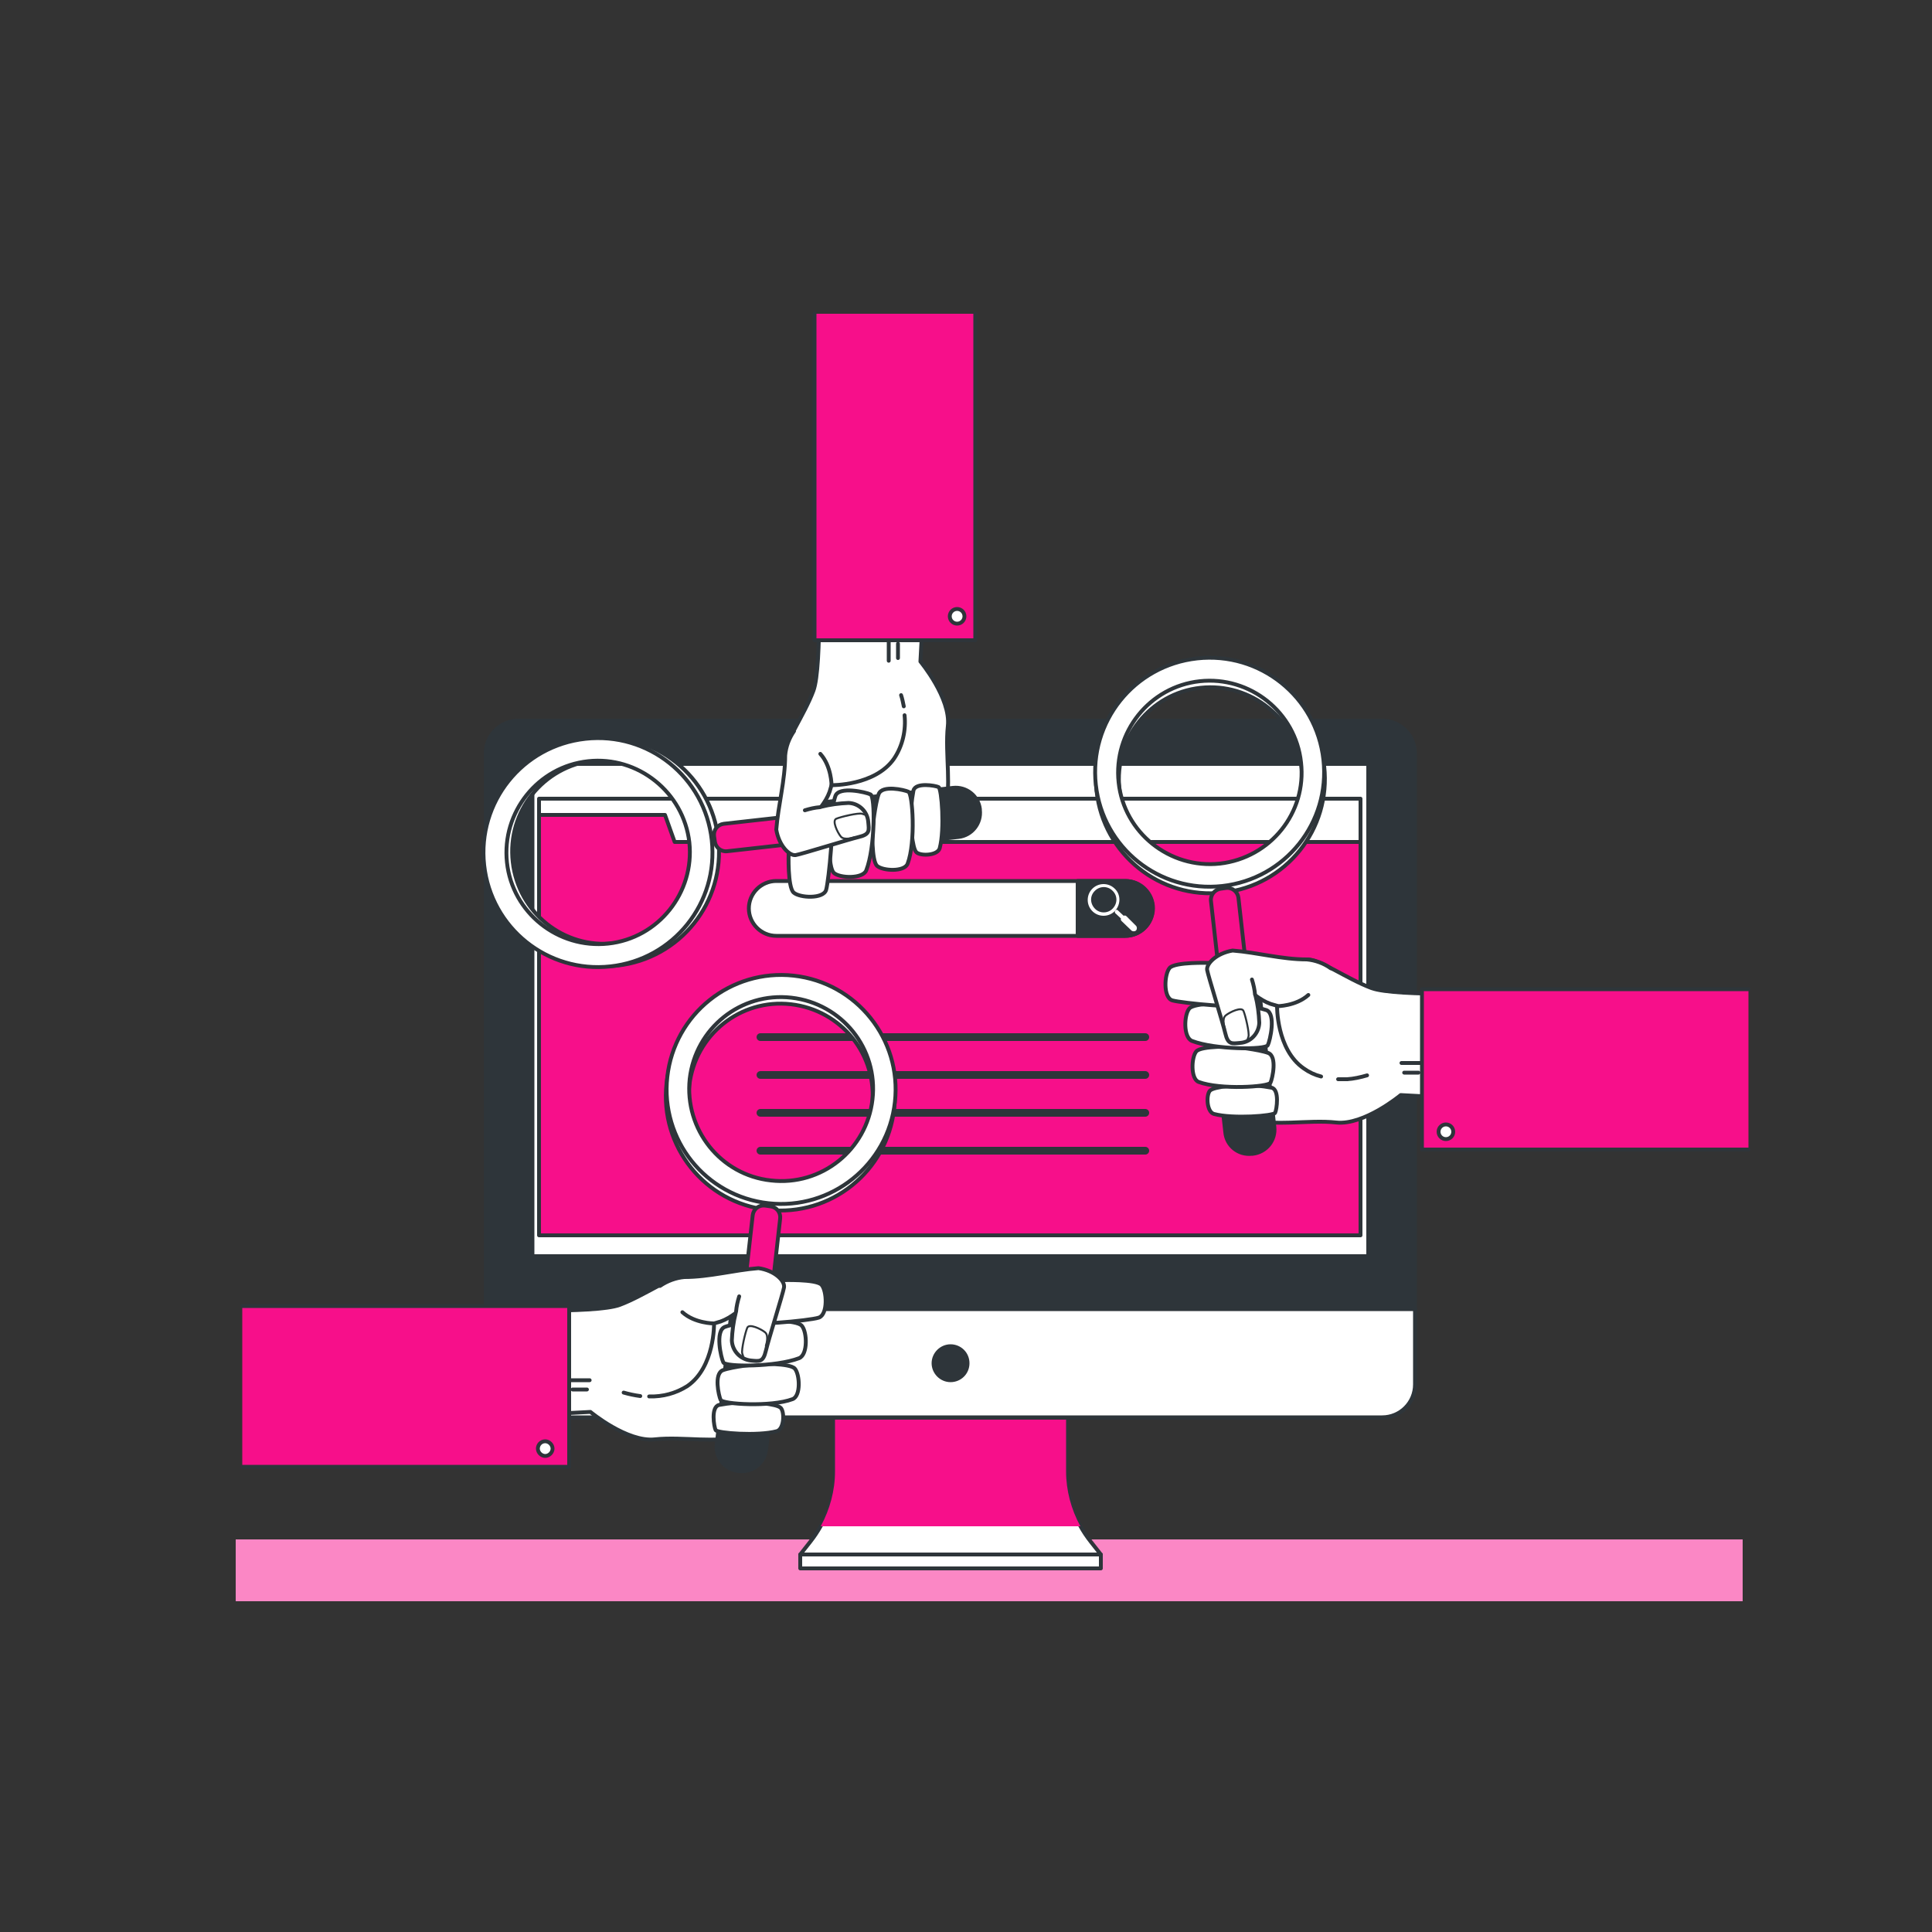<?xml version="1.0" encoding="utf-8"?>
<!-- Generator: Adobe Illustrator 27.8.0, SVG Export Plug-In . SVG Version: 6.00 Build 0)  -->
<svg version="1.1" id="Calque_1" xmlns="http://www.w3.org/2000/svg" xmlns:xlink="http://www.w3.org/1999/xlink" x="0px" y="0px"
	 viewBox="0 0 500 500" style="enable-background:new 0 0 500 500;" xml:space="preserve">
<rect x="0" y="0" width="500" height="500" fill="#333333" stroke="none"/>
<style type="text/css">
	.st0{fill:#F70F8A;}
	.st1{opacity:0.5;fill:#FFFFFF;enable-background:new    ;}
	.st2{fill:#FFFFFF;stroke:#2E353A;stroke-linecap:round;stroke-linejoin:round;}
	.st3{fill:#2E353A;stroke:#2E353A;stroke-linecap:round;stroke-linejoin:round;}
	.st4{fill:#F70F8A;stroke:#2E353A;stroke-linecap:round;stroke-linejoin:round;}
	.st5{fill:none;stroke:#2E353A;stroke-width:2;stroke-linecap:round;stroke-linejoin:round;}
	.st6{fill:#FFFFFF;}
	.st7{fill:none;stroke:#2E353A;stroke-linecap:round;stroke-linejoin:round;}
	.st8{fill:none;stroke:#2E353A;stroke-width:0.5;stroke-linecap:round;stroke-linejoin:round;}
</style>
<g id="freepik--Shadow--inject-85">
	<rect x="61" y="398.4" class="st0" width="390" height="16"/>
	<rect x="61" y="398.4" class="st1" width="390" height="16"/>
</g>
<g id="freepik--Device--inject-85">
	<path class="st2" d="M275.9,380.8v-20.3h-59.8v20.3c0,6.6-2.3,13-6.4,18.2l-2.6,3.3h77.8l-2.6-3.3
		C278.2,393.8,275.9,387.4,275.9,380.8z"/>
	<path class="st0" d="M212.4,395h67.2c-2.4-4.4-3.7-9.3-3.7-14.2v-20.3h-59.8v20.3C216.1,385.7,214.8,390.6,212.4,395z"/>
	<path class="st3" d="M134.2,186.5h223.5c4.7,0,8.5,3.8,8.5,8.5v163.4c0,4.7-3.8,8.5-8.5,8.5H134.2c-4.7,0-8.5-3.8-8.5-8.5V194.9
		C125.7,190.3,129.5,186.5,134.2,186.5z"/>
	<path class="st2" d="M125.7,338.8h240.5v19.5c0,4.7-3.8,8.5-8.5,8.5c0,0,0,0,0,0H134.2c-4.7,0-8.5-3.8-8.5-8.5l0,0l0,0L125.7,338.8
		L125.7,338.8z"/>
	<rect x="137.8" y="197.7" class="st2" width="216.3" height="127.4"/>
	<path class="st3" d="M250.4,352.8c0-2.5-2-4.4-4.4-4.4s-4.4,2-4.4,4.4s2,4.4,4.4,4.4S250.4,355.3,250.4,352.8L250.4,352.8z"/>
	<rect x="207.1" y="402.3" class="st2" width="77.8" height="3.6"/>
	<rect x="139.5" y="206.7" class="st2" width="212.6" height="11.2"/>
	<polygon class="st4" points="174.6,217.9 172.1,210.9 139.5,210.9 139.5,217.9 139.5,227 139.5,319.7 352.1,319.7 352.1,217.9 	"/>
	<line class="st5" x1="196.8" y1="268.4" x2="296.4" y2="268.4"/>
	<line class="st5" x1="196.8" y1="278.2" x2="296.4" y2="278.2"/>
	<line class="st5" x1="196.8" y1="288" x2="296.4" y2="288"/>
	<line class="st5" x1="196.8" y1="297.8" x2="296.4" y2="297.8"/>
	<path class="st2" d="M291.2,242.2h-90.3c-3.9,0-7.1-3.2-7.1-7.1v0l0,0l0,0c0-3.9,3.2-7.1,7.1-7.1h0h90.4c3.9,0,7.1,3.2,7.1,7.1
		c0,0,0,0,0,0l0,0C298.3,239.1,295.1,242.2,291.2,242.2C291.2,242.2,291.2,242.2,291.2,242.2z"/>
	<path class="st3" d="M291.2,242.2h-12.3v-14.2h12.3c3.9,0,7.1,3.2,7.1,7.1c0,0,0,0,0,0l0,0C298.3,239.1,295.1,242.2,291.2,242.2
		C291.2,242.2,291.2,242.2,291.2,242.2z"/>
	<path class="st6" d="M288.4,229.9c-1.6-1.5-4.2-1.5-5.8,0.2c-1.5,1.6-1.5,4.2,0.2,5.8c1.6,1.5,4.2,1.5,5.8-0.2c0,0,0,0,0,0l0,0
		C290.1,234,290.1,231.4,288.4,229.9C288.4,229.9,288.4,229.9,288.4,229.9L288.4,229.9z M288,235.1c-1.2,1.3-3.3,1.4-4.6,0.1
		s-1.4-3.3-0.1-4.6c1.2-1.3,3.3-1.4,4.6-0.1C289.2,231.7,289.3,233.7,288,235.1L288,235.1z"/>
	<path class="st6" d="M291.5,237.1c-0.2-0.2-0.5-0.2-0.7-0.1l-1.5-1.4c-0.2-0.2-0.4-0.2-0.6,0l-0.1,0.1c-0.1,0.2-0.1,0.4,0,0.6
		l1.5,1.4c-0.1,0.3,0,0.5,0.2,0.7l2.5,2.4c0.3,0.3,0.9,0.3,1.2,0l0,0c0.3-0.3,0.3-0.9,0-1.2L291.5,237.1z"/>
</g>
<g id="freepik--search-engines--inject-85">
	<path class="st2" d="M317.3,285c0.6,1.5,1.7,2.6,3.2,3.2c1.1,0.5,2.6,0.4,4.4,1.3c3.9,2.2,13.7,0.2,20.9,1s16.7-7.1,16.7-7.1
		l28.2,1.5v-28c0,0-29.4,1.2-35.8-1.2s-13.5-7.6-16.7-7.4s-29.4,3.2-29.4,3.2L317.3,285L317.3,285z"/>
	<path class="st2" d="M310,172.1c-16.3,1.8-28,16.4-26.2,32.7s16.4,28,32.7,26.2s28-16.4,26.2-32.7c0,0,0,0,0,0l0,0
		C340.9,182,326.3,170.3,310,172.1C310,172.1,310,172.1,310,172.1z M315.9,225.2c-13,1.4-24.8-8-26.2-21c-1.4-13,8-24.8,21-26.2
		c13-1.4,24.8,8,26.2,21C338.3,212,328.9,223.7,315.9,225.2C315.9,225.2,315.9,225.2,315.9,225.2z"/>
	<path class="st2" d="M309.8,170.4c-16.3,1.8-28,16.4-26.2,32.7s16.4,28,32.7,26.2s28-16.4,26.2-32.7c0,0,0,0,0,0l0,0
		C340.7,180.3,326.1,168.6,309.8,170.4z M315.7,223.5c-13,1.4-24.8-8-26.2-21c-1.4-13,8-24.8,21-26.2c13-1.4,24.8,8,26.2,21
		C338.2,210.3,328.8,222,315.7,223.5C315.7,223.5,315.7,223.5,315.7,223.5z"/>
	<path class="st4" d="M315.9,230l1.4-0.2c1.6-0.2,3,1,3.2,2.5l2.3,20.5c0.2,1.6-1,3-2.5,3.2l-1.4,0.2c-1.6,0.2-3-1-3.2-2.5
		l-2.3-20.5C313.2,231.6,314.4,230.2,315.9,230z"/>
	<path class="st3" d="M316.9,247l3-0.3c2.7-0.3,5.1,1.6,5.4,4.3l4.5,40.6c0.4,3.5-2.1,6.6-5.6,7H324c-3.5,0.4-6.6-2.1-6.9-5.6
		c0,0,0,0,0,0l-4.5-40.6C312.3,249.7,314.2,247.3,316.9,247C316.9,247,316.9,247,316.9,247L316.9,247z"/>
	<path class="st2" d="M321.2,280.8c0,0-7.1,0.3-8.1,1.5s-0.8,5.5,1.1,6c4.9,1.3,15.4,0.5,15.8-0.3s1.2-6-0.9-6.5
		C326.5,281,323.9,280.8,321.2,280.8z"/>
	<path class="st2" d="M319.2,270.9c0,0-8.3-0.3-9.6,1.2s-1.5,7.1,0.6,7.9c5.6,2.1,18.1,1.3,18.6,0.2s1.8-6.8-0.6-7.7
		S319.2,270.9,319.2,270.9z"/>
	<path class="st2" d="M318,259.7c0,0-8.8-0.3-10.2,1.3s-1.6,7.5,0.7,8.4c6,2.3,19,2.3,19.6,1.1s2.2-8.2-0.4-9.1S318,259.7,318,259.7
		z"/>
	<path class="st2" d="M312.9,249.2c0,0-8.8-0.3-10.2,1.3s-1.7,7.7,0.7,8.4s19,2.3,19.6,1.1s2.2-8.2-0.4-9.2S312.9,249.2,312.9,249.2
		z"/>
	<path class="st2" d="M341.9,278.6c-1.6-0.4-3.1-1.1-4.5-2.1c-7.1-4.9-6.9-16.2-6.9-16.2l-1.7-0.5c-1.4-0.5-2.7-1.3-3.9-2.2
		c0.6,2.3,0.9,4.7,1,7.1c-0.1,2.7-2.2,5-4.9,5.2c-2.2,0.2-3.2,0.5-3.9-2.5s-4.4-14.7-4.7-16.4c-0.2-1.6,2.4-4.3,6.6-5
		c6.4,0.5,12.7,2.3,19.2,2.3c2.2,0.2,4.4,1,6.2,2.3"/>
	<path class="st2" d="M348.6,279.3c-0.8,0-1.6,0-2.3,0"/>
	<path class="st2" d="M353.8,278.3c-1.7,0.5-3.5,0.9-5.2,1"/>
	<line class="st7" x1="362.7" y1="275.1" x2="371.5" y2="275.1"/>
	<line class="st7" x1="363.4" y1="277.6" x2="367.1" y2="277.6"/>
	<path class="st7" d="M330.5,260.4c0,0,4.9,0,8.1-2.9"/>
	<path class="st7" d="M324.8,257.4c-0.1-1.3-0.4-2.6-0.8-3.9"/>
	<path class="st8" d="M317,266.3c0,0-0.9-2.6,0.2-3.5s4.1-2.3,4.6-1.2s1.6,5.8,1.3,6.7l-0.3,0.9"/>
	<polyline class="st4" points="452.5,297.5 368,297.5 368,256 452.5,256 	"/>
	<circle class="st2" cx="374.2" cy="292.9" r="1.9"/>
	<path class="st2" d="M239.8,216.4c1.5-0.6,2.6-1.7,3.2-3.2c0.5-1.1,0.4-2.6,1.3-4.4c2.2-3.9,0.2-13.7,1-20.9s-7.1-16.7-7.1-16.7
		l1.5-28.2h-28c0,0,1.2,29.4-1.2,35.8s-7.6,13.5-7.4,16.7s3.2,29.4,3.2,29.4L239.8,216.4L239.8,216.4z"/>
	<path class="st2" d="M127,223.7c1.8,16.3,16.4,28,32.7,26.2c16.3-1.8,28-16.4,26.2-32.7c-1.8-16.3-16.4-28-32.7-26.2c0,0,0,0,0,0
		h-0.1C136.9,192.8,125.2,207.5,127,223.7z M180,217.8c1.5,13.1-7.9,24.8-21,26.3c-13.1,1.5-24.8-7.9-26.3-21
		c-1.5-13.1,7.9-24.8,21-26.3l0,0C166.8,195.3,178.5,204.7,180,217.8z"/>
	<path class="st2" d="M125.3,223.9c1.8,16.3,16.4,28,32.7,26.2c16.3-1.8,28-16.4,26.2-32.7c-1.8-16.3-16.4-28-32.7-26.2
		C135.2,193,123.5,207.6,125.3,223.9C125.3,223.9,125.3,223.9,125.3,223.9z M178.4,218c1.4,13-8,24.8-21,26.2
		c-13,1.4-24.8-8-26.2-21c-1.4-13,8-24.8,21-26.2C165.1,195.6,176.9,205,178.4,218C178.3,218,178.3,218,178.4,218z"/>
	<path class="st4" d="M187.3,213.2l20.5-2.3c1.6-0.2,3,1,3.2,2.5l0.2,1.4c0.2,1.6-1,3-2.5,3.2l-20.5,2.3c-1.6,0.2-3-1-3.2-2.5
		l-0.2-1.4C184.6,214.8,185.7,213.4,187.3,213.2z"/>
	<path class="st3" d="M201.9,216.8l-0.3-3c-0.3-2.7,1.7-5.1,4.4-5.4l40.6-4.5c3.5-0.4,6.6,2.1,7,5.5c0,0,0,0,0,0l0,0v0.2
		c0.4,3.5-2.1,6.6-5.5,7c0,0,0,0,0,0l0,0l-40.6,4.5C204.6,221.5,202.2,219.5,201.9,216.8z"/>
	<path class="st2" d="M235.7,212.5c0,0,0.3,7.1,1.5,8.1s5.5,0.8,6-1.1c1.3-4.9,0.5-15.4-0.3-15.8s-6-1.3-6.5,0.9
		C235.9,207.2,235.7,209.8,235.7,212.5z"/>
	<path class="st2" d="M225.8,214.5c0,0-0.3,8.3,1.2,9.6s7.1,1.6,7.9-0.6c2.1-5.6,1.3-18.1,0.2-18.6s-6.8-1.8-7.7,0.6
		S225.8,214.5,225.8,214.5z"/>
	<path class="st2" d="M214.6,215.7c0,0-0.3,8.8,1.2,10.2s7.6,1.6,8.4-0.7c2.3-5.9,2.3-19,1.1-19.6s-8.2-2.2-9.1,0.4
		S214.6,215.7,214.6,215.7z"/>
	<path class="st2" d="M204.1,220.8c0,0-0.3,8.8,1.3,10.2s7.7,1.7,8.4-0.7s2.3-19,1.1-19.6s-8.2-2.2-9.1,0.4S204.1,220.8,204.1,220.8
		z"/>
	<path class="st2" d="M234.1,185.1c0.4,3.9-0.5,7.9-2.7,11.2c-4.9,7.1-16.2,6.9-16.2,6.9l-0.5,1.7c-0.5,1.4-1.3,2.7-2.2,3.9
		c2.3-0.6,4.7-0.9,7.1-1c2.7,0.1,4.9,2.2,5.1,4.9c0.2,2.2,0.5,3.2-2.4,3.9s-14.7,4.4-16.4,4.7c-1.6,0.2-4.3-2.4-5-6.6
		c0.5-6.4,2.3-12.7,2.3-19.2c0.2-2.3,1-4.4,2.3-6.3"/>
	<path class="st2" d="M233.2,179.9c0.3,0.9,0.5,1.9,0.7,2.9"/>
	<line class="st7" x1="230" y1="171" x2="230" y2="162.2"/>
	<line class="st7" x1="232.4" y1="170.3" x2="232.4" y2="166.6"/>
	<path class="st7" d="M215.2,203.2c0,0,0-4.9-2.9-8.1"/>
	<path class="st7" d="M212.2,208.9c-1.3,0.1-2.6,0.4-3.9,0.8"/>
	<path class="st8" d="M221.1,216.7c0,0-2.6,0.9-3.5-0.2s-2.3-4.1-1.2-4.6s5.8-1.6,6.7-1.3l0.9,0.3"/>
	<polyline class="st4" points="252.4,81.2 252.4,165.7 210.8,165.7 210.8,81.2 	"/>
	<circle class="st2" cx="247.7" cy="159.5" r="1.9"/>
	<path class="st2" d="M198,367c-0.6,1.5-1.7,2.6-3.2,3.2c-1.1,0.5-2.6,0.4-4.4,1.3c-3.9,2.2-13.7,0.2-20.9,1s-16.7-7.1-16.7-7.1
		l-28.2,1.5v-28c0,0,29.4,1.2,35.8-1.2s13.5-7.6,16.7-7.4s29.4,3.2,29.4,3.2L198,367z"/>
	<path class="st2" d="M205.2,254.2c16.3,1.8,28,16.4,26.2,32.7c-1.8,16.3-16.4,28-32.7,26.2c-16.3-1.8-28-16.4-26.2-32.7
		c0,0,0,0,0,0l0,0C174.3,264.1,189,252.4,205.2,254.2L205.2,254.2z M199.4,307.2c13.1,1.5,24.8-7.9,26.3-21
		c1.5-13.1-7.9-24.8-21-26.3c-13.1-1.5-24.8,7.9-26.3,21l0,0C176.9,294,186.3,305.8,199.4,307.2z"/>
	<path class="st2" d="M205.4,252.5c16.3,1.8,28,16.5,26.2,32.7c-1.8,16.3-16.5,28-32.7,26.2c-16.3-1.8-28-16.4-26.2-32.7
		C174.5,262.4,189.2,250.7,205.4,252.5C205.4,252.5,205.4,252.5,205.4,252.5z M199.5,305.5c13.1,1.5,24.8-7.9,26.3-21
		c1.5-13.1-7.9-24.8-21-26.3c-13.1-1.5-24.8,7.9-26.3,21l0,0C177.1,292.3,186.5,304.1,199.5,305.5L199.5,305.5z"/>
	<path class="st4" d="M192.5,335l2.3-20.5c0.2-1.6,1.6-2.7,3.2-2.5l1.4,0.2c1.6,0.2,2.7,1.6,2.5,3.2l-2.3,20.5
		c-0.2,1.6-1.6,2.7-3.2,2.5l-1.4-0.2C193.4,338,192.3,336.6,192.5,335z"/>
	<path class="st3" d="M191.3,380.7h-0.2c-3.5-0.4-6-3.5-5.6-6.9c0,0,0,0,0-0.1l4.5-40.6c0.3-2.7,2.7-4.7,5.4-4.4c0,0,0,0,0,0l3,0.3
		c2.7,0.3,4.7,2.7,4.4,5.4l-4.5,40.6C197.9,378.6,194.8,381.1,191.3,380.7C191.3,380.7,191.3,380.7,191.3,380.7L191.3,380.7z"/>
	<path class="st2" d="M194,362.9c0,0,7.1,0.3,8.1,1.5s0.8,5.5-1.1,6c-4.9,1.3-15.4,0.5-15.8-0.3s-1.3-6,0.9-6.5
		C188.7,363.1,191.4,362.9,194,362.9z"/>
	<path class="st2" d="M196.1,353c0,0,8.3-0.3,9.6,1.2s1.6,7.1-0.6,7.9c-5.6,2.1-18.1,1.3-18.6,0.2s-1.8-6.8,0.6-7.7
		S196.1,353,196.1,353z"/>
	<path class="st2" d="M197.3,341.8c0,0,8.8-0.3,10.2,1.3s1.6,7.5-0.7,8.4c-6,2.3-19,2.3-19.6,1.1s-2.2-8.2,0.4-9.2
		S197.3,341.8,197.3,341.8z"/>
	<path class="st2" d="M202.4,331.3c0,0,8.8-0.3,10.2,1.2s1.7,7.7-0.7,8.5s-19,2.3-19.6,1.1s-2.2-8.2,0.4-9.1
		S202.4,331.3,202.4,331.3z"/>
	<path class="st2" d="M168,361.4c3.5,0.1,6.9-0.8,9.9-2.7c7.1-4.9,6.9-16.2,6.9-16.2l1.7-0.5c1.4-0.5,2.7-1.3,3.9-2.2
		c-0.6,2.3-0.9,4.7-1,7.1c0.1,2.7,2.2,4.9,4.9,5.2c2.2,0.2,3.2,0.5,3.9-2.5s4.4-14.7,4.7-16.4s-2.4-4.4-6.6-5
		c-6.4,0.5-12.7,2.3-19.2,2.3c-2.2,0.2-4.4,1-6.3,2.3"/>
	<path class="st2" d="M161.4,360.4c1.4,0.4,2.8,0.7,4.3,0.9"/>
	<line class="st7" x1="152.6" y1="357.2" x2="143.8" y2="357.2"/>
	<line class="st7" x1="151.9" y1="359.6" x2="148.2" y2="359.6"/>
	<path class="st7" d="M184.7,342.5c0,0-4.9,0-8.1-2.9"/>
	<path class="st7" d="M190.5,339.4c0.1-1.3,0.4-2.6,0.8-3.9"/>
	<path class="st8" d="M198.2,348.3c0,0,0.9-2.6-0.2-3.5s-4.1-2.3-4.6-1.2s-1.6,5.8-1.3,6.7l0.3,0.9"/>
	<polyline class="st4" points="62.7,379.6 147.3,379.6 147.3,338 62.7,338 	"/>
	<path class="st2" d="M139.2,374.9c0,1,0.9,1.9,1.9,1.9c1,0,1.9-0.9,1.9-1.9c0-1-0.9-1.9-1.9-1.9h0l0,0
		C140,373,139.2,373.9,139.2,374.9z"/>
</g>
</svg>
